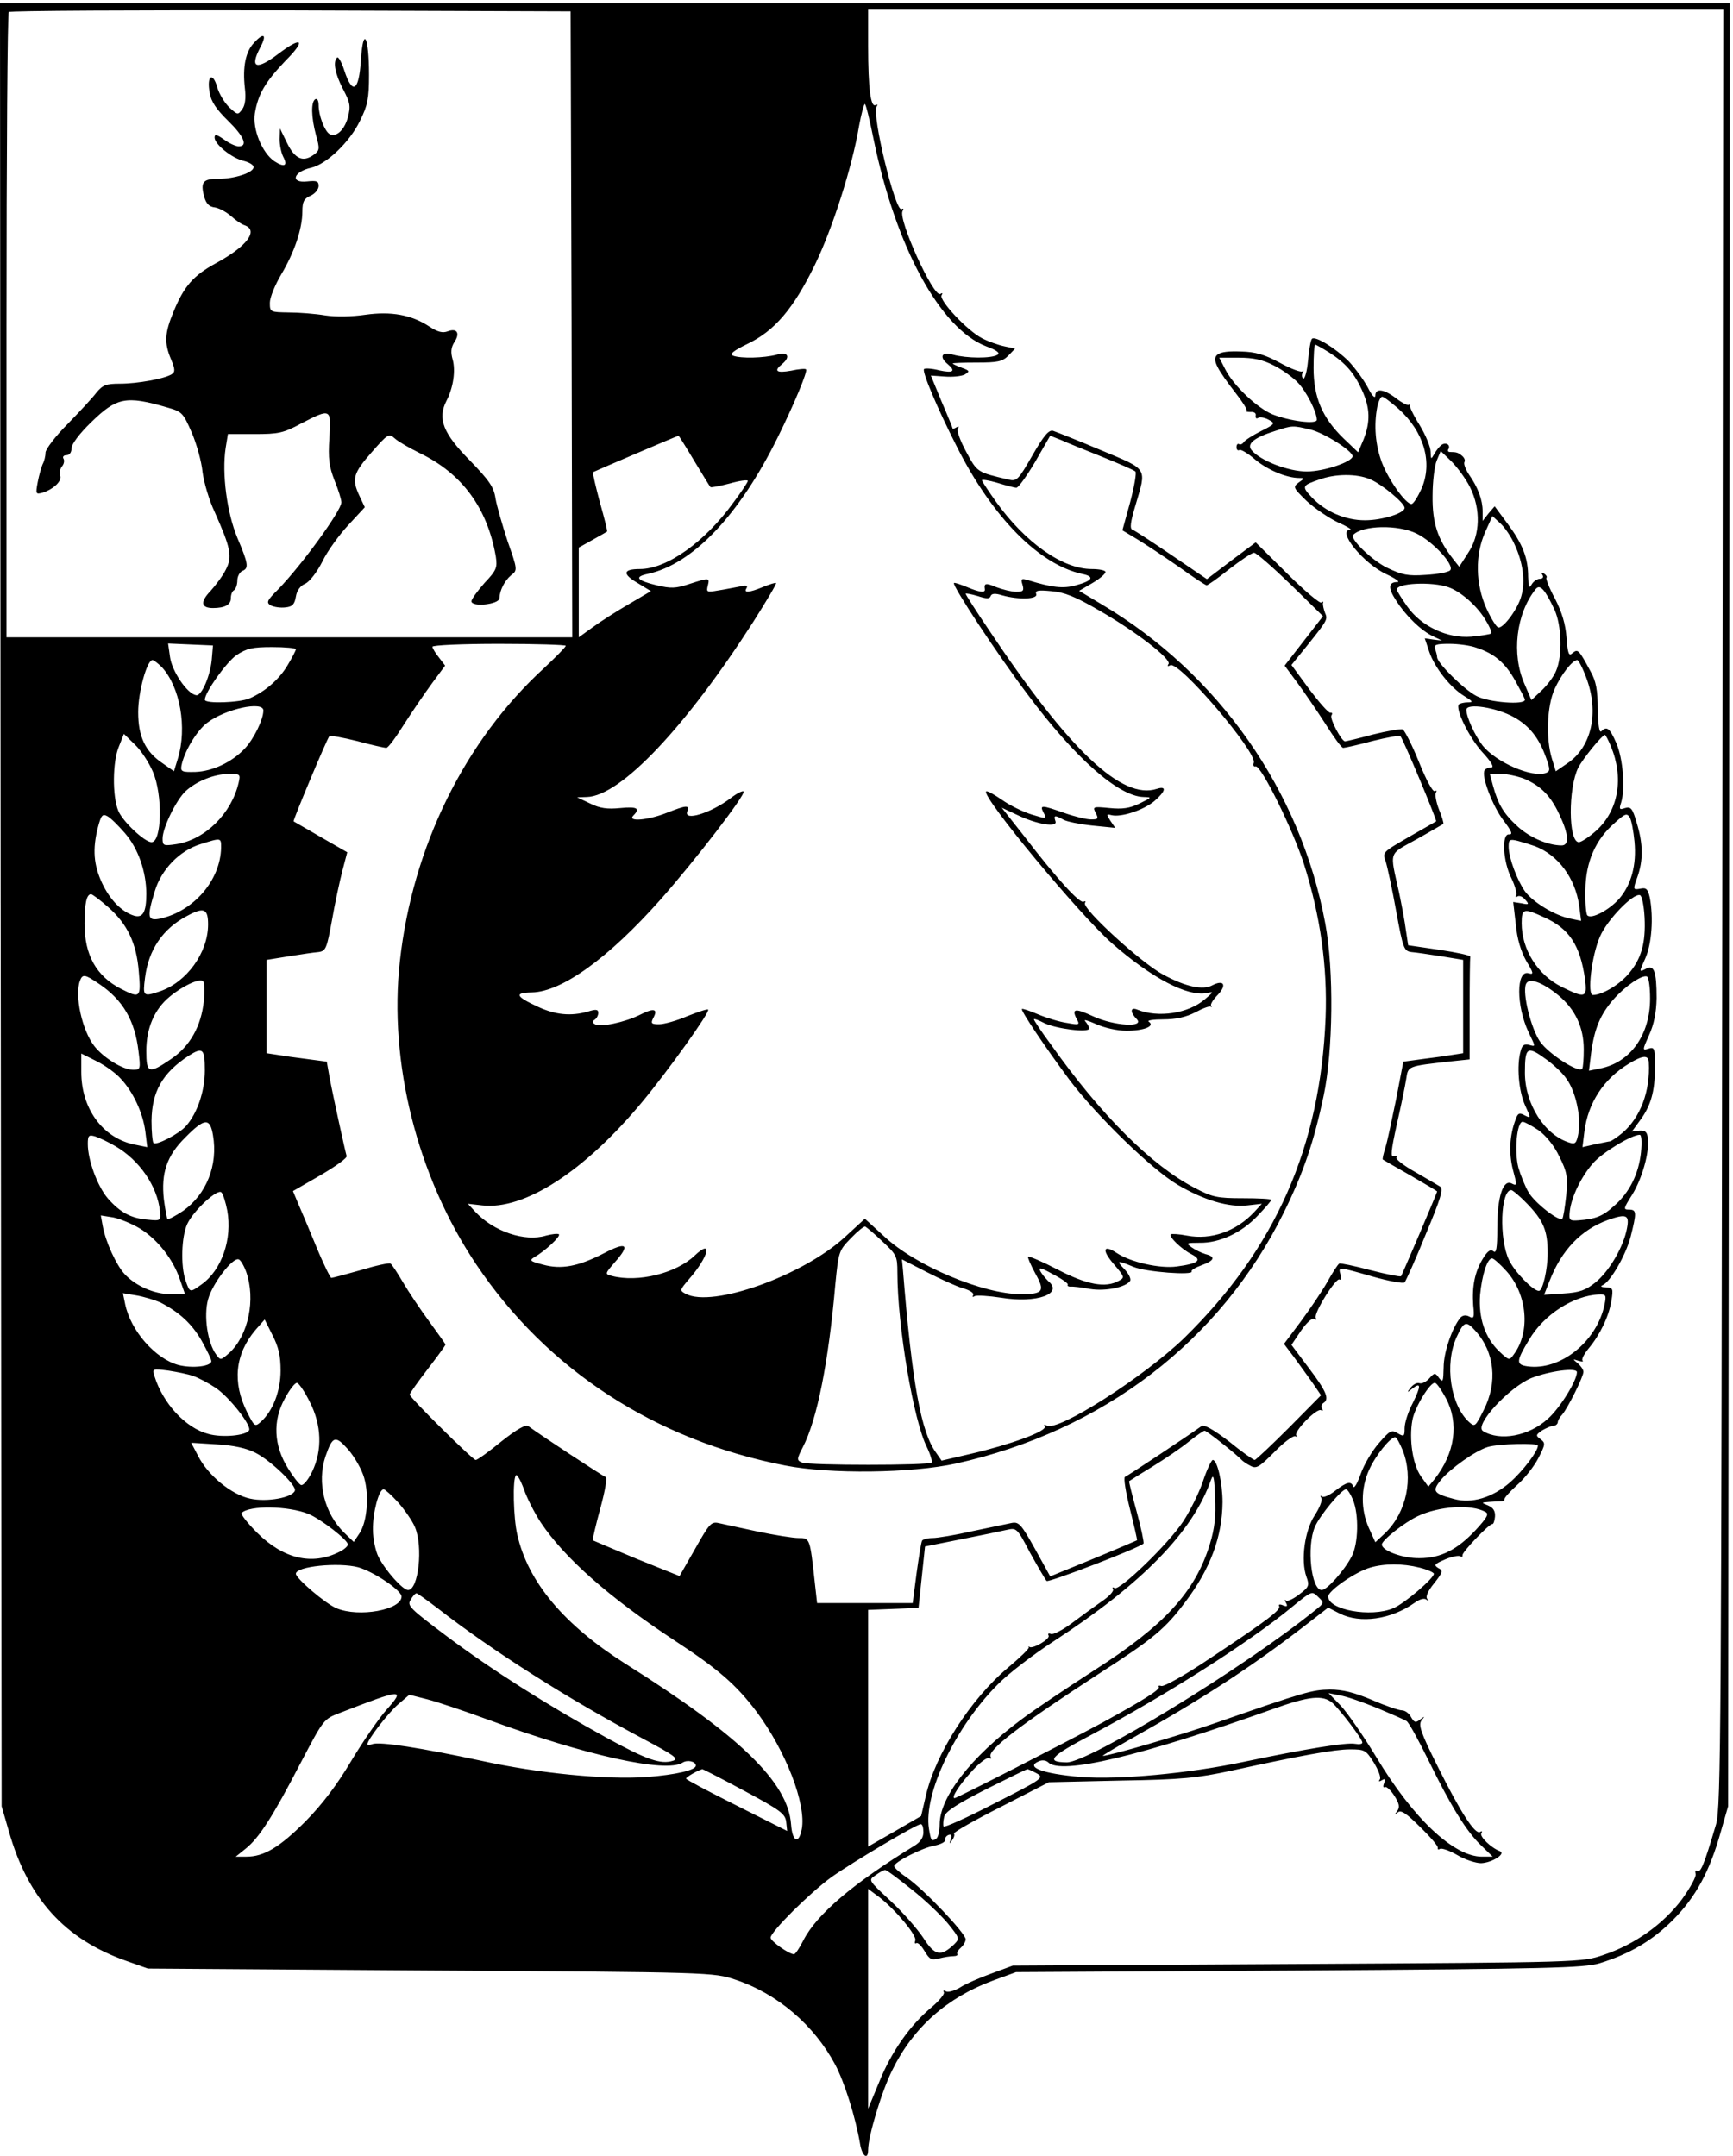 <?xml version="1.0" standalone="no"?>
<!DOCTYPE svg PUBLIC "-//W3C//DTD SVG 20010904//EN"
 "http://www.w3.org/TR/2001/REC-SVG-20010904/DTD/svg10.dtd">
<svg version="1.0" xmlns="http://www.w3.org/2000/svg"
 width="533pt" height="663pt" viewBox="0 0 533 663"
 preserveAspectRatio="xMidYMid meet">
<g transform="translate(0,663) scale(0.1,-0.1)"
fill="#000000" stroke="none">
<path d="M2 3848 l3 -2773 22 -76 c59 -208 172 -333 363 -400 l65 -23 870 -6
c864 -5 870 -6 936 -28 130 -43 243 -140 308 -262 28 -53 62 -160 76 -242 6
-39 25 -53 25 -20 0 42 42 182 75 247 64 130 168 222 309 274 l71 26 870 5
c768 5 876 8 924 22 94 29 163 70 226 133 70 70 113 149 147 270 l23 80 3
2773 2 2772 -2660 0 -2660 0 2 -2772z m1756 1785 l2 -963 -870 0 -870 0 0 958
c0 527 3 962 7 965 3 4 394 6 867 5 l861 -3 3 -962z m3539 -1795 c-3 -2518 -4
-2768 -19 -2818 -38 -129 -48 -151 -59 -144 -5 3 -6 -1 -4 -9 3 -7 -16 -42
-42 -78 -57 -76 -145 -139 -241 -171 -67 -23 -67 -23 -942 -28 l-875 -5 -65
-24 c-36 -13 -80 -32 -97 -43 -18 -11 -38 -16 -44 -12 -7 4 -9 3 -6 -3 3 -5
-14 -26 -39 -47 -66 -55 -123 -137 -160 -229 l-34 -82 0 338 0 338 35 -26 c50
-39 116 -118 110 -133 -3 -7 -1 -11 3 -8 5 3 16 -8 26 -25 15 -25 21 -28 44
-22 15 4 35 7 44 7 9 0 15 3 12 7 -2 4 3 12 11 19 8 7 15 19 15 26 0 18 -129
154 -180 189 -22 15 -40 31 -40 36 0 12 85 56 124 63 20 4 35 12 33 18 -1 6 4
13 11 15 8 3 10 -2 6 -14 -5 -14 -4 -15 4 -3 6 8 9 17 6 21 -2 4 63 41 144 82
l148 76 220 5 c189 3 236 8 339 30 215 47 319 66 367 66 45 0 49 -2 73 -40 14
-23 23 -46 19 -52 -5 -7 -3 -8 6 -3 10 6 12 4 7 -9 -4 -9 -3 -15 2 -12 5 3 18
-9 29 -26 16 -25 18 -36 9 -48 -9 -12 -8 -13 2 -4 9 9 26 -2 69 -45 31 -30 56
-59 54 -64 -1 -5 2 -6 7 -3 5 3 29 -5 53 -19 23 -14 57 -25 73 -25 33 1 78 29
58 37 -27 10 -63 45 -57 55 4 6 2 8 -4 4 -15 -9 -60 60 -131 203 -52 104 -59
126 -49 140 11 14 11 14 -4 3 -14 -11 -18 -10 -28 7 -6 12 -19 21 -28 21 -10
0 -51 14 -92 32 -55 23 -90 32 -130 32 -54 -1 -74 -6 -355 -104 -106 -37 -323
-100 -343 -100 -4 0 38 25 93 56 212 119 361 216 520 338 l80 62 35 -18 c63
-32 158 -19 231 33 17 12 30 15 37 9 9 -7 9 -7 2 2 -6 7 0 23 21 49 27 34 28
39 12 47 -14 9 -11 12 21 26 21 9 42 13 47 10 5 -3 8 -2 7 3 -2 9 83 98 92 96
3 -1 7 10 8 23 1 17 -5 27 -21 34 -22 9 -22 9 3 11 14 1 30 2 37 2 7 0 11 2
10 6 -1 4 16 23 39 44 23 20 52 57 65 82 22 43 23 47 7 59 -15 11 -15 13 5 27
12 7 28 14 34 14 7 0 13 5 14 10 0 6 6 17 14 25 17 20 65 116 65 131 0 7 -8
18 -17 26 -17 14 -17 14 2 8 11 -3 16 -3 12 1 -3 4 5 20 19 37 35 42 62 98 70
146 6 38 5 41 -17 42 -13 0 -18 3 -11 6 24 9 72 92 87 149 19 75 19 84 -5 84
-18 0 -17 3 10 46 31 50 54 133 48 174 -2 19 -8 24 -26 23 l-23 -3 24 33 c34
45 47 90 47 164 0 59 -1 64 -20 58 -19 -6 -19 -5 2 42 15 33 22 68 23 113 0
84 -8 105 -34 90 -20 -10 -20 -10 -1 32 20 44 26 126 14 188 -6 26 -11 31 -29
27 -23 -4 -23 -3 -9 36 18 51 18 101 -2 166 -13 45 -18 51 -36 46 -17 -6 -19
-4 -12 17 13 42 6 135 -15 183 -20 46 -29 53 -46 36 -6 -6 -10 18 -11 67 0 59
-5 87 -22 117 -36 67 -39 70 -55 57 -12 -11 -15 -4 -19 47 -3 41 -14 78 -35
119 -18 33 -29 62 -27 65 3 3 0 8 -7 13 -8 4 -10 3 -5 -4 4 -7 1 -12 -8 -12
-8 0 -20 -8 -25 -17 -8 -14 -10 -10 -11 23 0 58 -17 101 -63 163 l-40 54 -19
-22 -18 -23 0 30 c0 34 -14 73 -43 114 -10 16 -16 32 -13 37 3 5 0 13 -7 19
-12 10 -17 12 -38 12 -5 0 -8 4 -4 9 7 13 -8 22 -21 13 -6 -4 -16 -16 -22 -27
-11 -19 -11 -19 -12 6 0 14 -15 51 -34 82 -19 30 -32 58 -30 61 2 3 1 4 -3 1
-3 -3 -21 6 -39 20 -38 29 -64 32 -64 8 -1 -10 -11 1 -23 25 -13 24 -39 60
-59 81 -40 40 -103 79 -113 69 -4 -4 -9 -34 -12 -67 -3 -33 -10 -58 -15 -55
-4 3 -5 11 -2 17 4 7 4 9 0 5 -5 -4 -36 8 -69 26 -48 26 -76 34 -120 35 -74 3
-92 -10 -72 -48 7 -15 32 -50 54 -78 22 -28 38 -53 35 -56 -3 -3 3 -4 13 -4
10 1 17 -4 15 -11 -1 -8 2 -11 8 -7 5 3 20 1 32 -6 21 -11 20 -13 -24 -35 -26
-13 -49 -28 -53 -34 -4 -6 -10 -8 -14 -6 -4 3 -8 -1 -8 -9 0 -8 4 -12 9 -9 4
3 26 -10 48 -29 38 -32 97 -57 136 -57 17 0 17 -1 -2 -14 -18 -14 -17 -16 25
-57 25 -23 68 -52 95 -65 28 -12 45 -23 39 -23 -43 -2 40 -104 111 -137 28
-13 43 -24 34 -24 -28 0 -30 -18 -4 -57 29 -46 77 -93 114 -110 l27 -13 -26 3
-27 4 14 -42 c17 -49 65 -110 108 -136 26 -16 28 -19 10 -19 -11 0 -23 -3 -27
-6 -12 -13 30 -100 71 -146 29 -31 38 -48 29 -48 -9 0 -18 -4 -21 -9 -11 -17
25 -111 58 -154 25 -33 30 -44 17 -43 -23 2 -19 -83 8 -136 11 -23 17 -46 14
-51 -3 -6 -1 -7 4 -4 6 4 17 -1 24 -10 13 -14 11 -16 -11 -11 l-26 4 8 -69 c4
-45 16 -83 32 -112 23 -38 24 -43 7 -38 -38 10 -38 -100 0 -181 23 -48 23 -45
0 -39 -13 3 -20 -2 -24 -19 -13 -45 -6 -123 13 -166 19 -42 19 -42 -1 -32 -16
9 -21 7 -28 -14 -18 -47 -21 -102 -8 -153 13 -48 13 -51 -3 -43 -27 15 -45
-40 -45 -137 0 -62 -3 -79 -12 -71 -9 7 -18 1 -33 -24 -24 -40 -33 -83 -29
-142 4 -38 2 -43 -12 -35 -11 6 -21 4 -28 -4 -25 -31 -51 -106 -51 -152 -1
-44 -2 -48 -14 -33 -12 17 -14 17 -30 -1 -10 -11 -23 -17 -30 -15 -7 3 -19 -3
-27 -13 -13 -16 -12 -17 4 -4 28 22 28 9 2 -44 -14 -26 -25 -61 -25 -77 0 -26
-2 -27 -21 -16 -19 12 -24 9 -58 -30 -21 -24 -46 -66 -56 -95 -10 -28 -20 -46
-23 -39 -6 18 -20 15 -56 -13 -18 -14 -36 -22 -41 -17 -5 4 -5 2 -1 -5 4 -7
-6 -31 -21 -54 -30 -46 -43 -137 -25 -188 10 -27 8 -32 -23 -55 -18 -14 -36
-22 -40 -18 -5 4 -4 1 0 -7 6 -11 4 -13 -9 -8 -9 4 -15 3 -12 -2 7 -11 -33
-42 -208 -158 -77 -52 -146 -91 -154 -88 -7 2 -11 1 -8 -3 5 -8 -50 -42 -174
-110 -111 -60 -447 -232 -454 -232 -12 0 15 42 56 86 22 24 45 41 51 37 5 -3
7 -1 4 4 -12 20 93 100 338 259 163 105 199 135 261 218 77 102 113 200 114
306 0 60 -16 130 -30 130 -4 0 -18 -29 -30 -65 -12 -36 -40 -92 -61 -124 -46
-70 -196 -214 -211 -205 -6 4 -8 2 -5 -3 4 -6 -12 -23 -36 -39 -23 -16 -64
-46 -92 -67 -27 -20 -56 -35 -63 -32 -7 3 -10 1 -7 -5 6 -10 -48 -42 -59 -35
-3 3 -4 2 -2 -1 3 -3 -26 -31 -63 -62 -116 -97 -225 -267 -254 -397 l-14 -60
-81 -47 -82 -47 0 364 0 364 78 3 77 3 10 95 10 94 110 22 c61 12 124 25 141
29 31 7 32 6 73 -72 24 -43 46 -81 50 -85 5 -6 284 101 298 115 2 3 -7 47 -21
98 -14 51 -25 94 -23 94 1 1 34 22 72 45 39 24 89 58 112 77 23 18 44 33 48
33 7 0 103 -77 115 -91 3 -3 14 -11 26 -17 18 -10 27 -4 74 43 29 30 58 51 64
48 6 -3 8 -2 3 2 -10 11 63 86 76 78 6 -3 7 -1 3 5 -3 6 -2 13 4 17 20 12 9
37 -44 107 l-54 72 29 43 c17 25 35 41 41 37 6 -4 8 -3 5 3 -8 13 62 125 73
118 5 -3 6 4 3 15 -7 25 -10 25 99 -6 49 -14 94 -22 98 -18 4 5 34 71 65 148
47 112 55 140 44 147 -8 5 -42 25 -77 45 -34 19 -60 39 -57 44 3 6 0 7 -8 4
-11 -4 -9 16 9 98 13 57 26 120 29 140 6 40 3 39 138 54 l57 6 0 154 c0 85 1
157 2 162 0 4 -42 13 -95 21 l-96 14 -7 46 c-3 25 -13 78 -21 116 -29 131 -34
115 54 164 43 24 80 46 82 47 2 2 -4 22 -13 44 -9 23 -13 46 -10 52 4 6 3 8
-3 5 -6 -4 -27 35 -49 90 -21 52 -44 97 -50 100 -6 2 -48 -5 -92 -16 -44 -12
-83 -21 -85 -21 -11 0 -48 70 -42 80 4 6 2 9 -3 8 -5 -2 -34 31 -65 72 l-55
75 47 58 c65 81 65 82 56 103 -4 11 -7 24 -6 29 2 6 -1 6 -5 2 -4 -4 -52 36
-105 89 l-97 96 -75 -56 -75 -57 -109 74 c-60 41 -114 76 -120 78 -9 3 -6 24
9 74 35 119 41 109 -107 171 -71 30 -137 56 -146 59 -13 4 -29 -15 -64 -76
-43 -75 -48 -80 -73 -74 -97 23 -96 22 -130 85 -18 33 -30 65 -26 71 4 8 3 9
-4 5 -7 -4 -12 -6 -12 -4 0 2 -15 39 -34 83 l-33 80 43 -3 c23 -2 51 1 61 6
16 10 16 12 -9 21 -16 6 -28 12 -28 13 0 2 34 3 75 3 63 0 78 3 96 21 l21 22
-33 7 c-19 4 -50 15 -69 25 -45 23 -133 117 -124 132 4 7 3 8 -4 4 -21 -12
-131 231 -116 255 4 7 3 9 -3 6 -19 -12 -92 290 -77 315 4 6 3 8 -3 5 -15 -9
-23 51 -23 181 l0 112 1315 0 1315 0 -3 -2762z m-2610 2363 c68 -331 205 -582
346 -636 33 -12 44 -21 35 -26 -18 -12 -96 -11 -136 0 -35 11 -45 -6 -17 -29
26 -22 16 -28 -26 -19 -23 6 -44 7 -47 4 -7 -7 40 -119 101 -239 110 -218 253
-362 385 -391 40 -8 33 -21 -19 -35 -39 -11 -73 -7 -148 16 -20 6 -22 4 -16
-15 5 -18 2 -21 -20 -21 -14 0 -41 7 -60 14 -33 14 -39 13 -36 -6 2 -12 -16
-10 -56 7 -20 8 -37 14 -39 12 -7 -6 134 -220 226 -342 147 -197 280 -314 357
-316 27 -1 26 -1 -12 -20 -31 -15 -53 -18 -93 -14 -51 5 -52 4 -42 -15 9 -18
8 -20 -15 -20 -14 0 -51 9 -82 20 -71 25 -76 25 -63 0 10 -19 9 -19 -37 -5
-26 8 -67 28 -91 45 -25 17 -46 29 -49 26 -15 -15 287 -379 387 -467 122 -107
233 -165 292 -153 22 5 21 4 -6 -19 -51 -44 -144 -58 -208 -32 -22 9 -23 -8
-2 -29 26 -27 -70 -21 -133 8 -56 26 -68 25 -52 -7 11 -19 9 -20 -29 -13 -22
3 -62 15 -88 26 -26 11 -49 19 -51 17 -4 -5 69 -114 147 -219 85 -112 252
-274 331 -321 81 -48 159 -71 216 -64 l44 5 -23 -25 c-56 -60 -133 -87 -207
-73 -25 5 -48 6 -50 4 -7 -7 32 -45 63 -61 35 -18 23 -29 -45 -38 -51 -7 -142
13 -185 42 -41 27 -46 9 -9 -34 34 -40 35 -42 16 -52 -41 -23 -98 -12 -187 34
-48 25 -90 43 -92 40 -2 -2 8 -25 22 -51 31 -55 25 -64 -44 -64 -116 0 -324
87 -421 178 l-59 54 -61 -56 c-129 -119 -408 -219 -490 -175 -19 10 -19 11 10
45 60 68 75 127 18 73 -57 -55 -175 -84 -255 -63 -22 6 -22 6 8 41 50 56 38
66 -34 28 -78 -40 -130 -50 -187 -34 -39 10 -42 13 -25 23 33 19 81 64 75 70
-3 3 -21 1 -40 -4 -65 -20 -161 13 -217 73 l-23 25 44 -5 c130 -15 315 105
492 318 79 95 210 278 203 284 -2 3 -31 -7 -64 -20 -32 -14 -72 -25 -87 -25
-24 0 -26 3 -18 19 16 29 2 32 -41 10 -46 -23 -122 -39 -138 -29 -9 5 -9 9 -1
14 6 4 11 13 11 21 0 11 -7 12 -32 4 -53 -15 -100 -10 -154 15 -69 32 -73 43
-18 44 92 2 235 105 395 285 108 122 264 325 256 333 -3 3 -21 -6 -39 -20 -62
-47 -147 -73 -134 -41 7 20 -3 19 -64 -5 -58 -23 -122 -28 -102 -8 22 22 12
28 -40 23 -40 -4 -63 -1 -93 14 l-40 19 30 1 c104 3 304 215 512 539 40 63 72
117 70 119 -2 2 -20 -4 -40 -12 -43 -18 -61 -19 -51 -4 5 9 -1 10 -22 5 -16
-3 -46 -9 -66 -12 -34 -6 -36 -5 -31 15 6 25 5 25 -57 5 -42 -14 -57 -14 -100
-4 -62 15 -70 26 -28 35 139 30 282 181 400 420 50 101 93 204 87 209 -2 3
-23 1 -46 -4 -45 -8 -54 -1 -28 20 28 23 18 40 -17 29 -38 -10 -109 -12 -133
-3 -12 5 0 15 43 36 84 40 142 108 208 243 54 111 115 301 136 427 7 38 15 68
18 68 3 0 15 -49 27 -109z m1401 -655 c50 -32 77 -63 101 -116 25 -55 26 -97
5 -151 l-17 -40 -45 43 c-65 63 -92 126 -92 216 0 39 2 72 5 72 3 0 22 -11 43
-24z m-170 -40 c26 -13 59 -37 74 -53 26 -27 58 -90 58 -114 0 -15 -84 -4
-137 17 -47 20 -118 87 -144 137 l-19 37 60 0 c44 0 73 -6 108 -24z m383 -133
c79 -71 106 -166 71 -246 -12 -26 -25 -47 -31 -47 -18 0 -71 75 -91 128 -20
54 -25 114 -14 171 4 17 10 31 15 31 5 0 27 -17 50 -37z m-271 -64 c42 -10
129 -65 130 -82 0 -17 -87 -47 -141 -47 -56 0 -143 33 -170 66 -15 19 8 38 71
58 55 18 55 18 110 5z m-1895 -96 c26 -43 48 -79 50 -81 2 -2 28 3 59 11 31 9
56 12 56 8 0 -4 -20 -34 -44 -66 -88 -122 -205 -205 -288 -205 -52 0 -55 -15
-7 -43 l41 -25 -68 -40 c-38 -22 -88 -54 -111 -71 l-43 -31 0 138 0 138 43 24
c23 13 43 24 44 25 2 1 -8 41 -22 90 -13 49 -23 91 -21 93 3 2 253 109 263
112 1 0 23 -35 48 -77z m1255 12 c52 -21 98 -41 102 -45 4 -3 -3 -45 -16 -94
l-24 -87 45 -27 c25 -15 82 -53 127 -84 44 -32 84 -58 87 -58 4 0 35 22 70 50
35 27 69 50 76 50 7 0 57 -44 112 -97 l100 -98 -59 -76 -59 -76 40 -54 c22
-30 61 -87 86 -126 25 -40 49 -73 54 -73 5 0 46 9 90 21 44 11 83 18 86 15 8
-7 113 -259 110 -262 -1 -1 -39 -22 -84 -48 -81 -47 -82 -47 -71 -76 5 -16 20
-85 32 -152 21 -115 24 -123 47 -126 13 -1 54 -7 92 -13 l67 -11 0 -143 0
-144 -32 -5 c-18 -3 -60 -9 -93 -13 l-59 -8 -22 -115 c-13 -63 -27 -130 -33
-149 -6 -19 -10 -36 -8 -37 1 -1 39 -23 85 -49 45 -26 82 -48 82 -49 0 -5
-108 -257 -111 -261 -3 -2 -45 6 -95 19 -49 13 -92 22 -95 20 -4 -2 -21 -28
-37 -57 -17 -30 -54 -84 -82 -122 l-51 -68 31 -41 c17 -23 42 -58 57 -79 l26
-38 -99 -100 c-54 -54 -102 -99 -105 -99 -4 0 -40 25 -79 57 -50 38 -77 53
-85 47 -34 -25 -227 -153 -235 -156 -5 -2 2 -46 15 -98 13 -52 23 -95 22 -97
-2 -1 -62 -27 -135 -57 l-132 -54 -47 85 c-43 77 -50 84 -73 79 -14 -3 -68
-14 -120 -25 -52 -12 -107 -21 -122 -21 -15 0 -29 -4 -32 -8 -3 -5 -10 -50
-17 -100 l-12 -92 -147 0 -147 0 -7 63 c-15 137 -15 137 -50 137 -17 0 -74 9
-126 20 -52 11 -106 23 -120 26 -23 5 -29 -3 -72 -79 l-48 -84 -132 53 c-72
30 -133 56 -135 57 -1 2 9 46 23 97 16 59 22 96 16 98 -9 3 -199 128 -237 156
-8 6 -35 -9 -83 -47 -39 -32 -74 -57 -79 -57 -9 0 -203 192 -203 201 0 4 25
39 55 78 30 39 55 73 55 76 0 2 -23 34 -50 71 -28 38 -64 92 -81 121 -17 29
-34 55 -38 57 -4 3 -45 -6 -91 -20 -46 -13 -87 -24 -91 -24 -3 0 -25 44 -47
98 -22 53 -47 113 -56 133 l-15 36 85 49 c46 27 83 53 80 59 -4 13 -42 185
-53 245 l-8 45 -60 8 c-33 4 -75 10 -92 13 l-33 5 0 144 0 143 68 11 c37 6 78
12 91 13 23 3 26 10 42 98 9 52 24 121 32 152 l15 57 -82 47 c-44 26 -82 47
-83 48 -3 2 103 255 110 262 2 3 41 -4 85 -15 44 -12 85 -21 90 -21 6 0 30 33
55 73 25 39 64 96 86 126 l40 54 -19 25 c-11 13 -20 29 -20 33 0 5 92 9 205 9
113 0 205 -3 205 -6 0 -4 -30 -34 -66 -68 -244 -223 -405 -549 -444 -901 -35
-312 53 -663 235 -934 217 -323 549 -540 950 -618 138 -27 388 -24 525 6 453
101 813 376 1009 773 60 122 92 216 122 358 29 137 32 387 5 530 -75 407 -328
768 -687 981 l-70 42 41 24 c22 13 40 28 40 34 0 5 -19 9 -42 9 -90 0 -204 81
-294 206 -24 34 -44 64 -44 67 0 3 21 0 48 -8 26 -8 52 -15 58 -15 6 0 32 36
58 80 l46 80 33 -13 c17 -8 75 -31 127 -52z m1131 -93 c34 -68 32 -147 -6
-203 l-27 -42 -19 24 c-48 61 -64 112 -63 194 0 44 6 93 13 109 l12 29 33 -32
c18 -18 44 -53 57 -79z m-307 24 c36 -15 106 -73 106 -88 0 -16 -68 -38 -122
-38 -60 0 -121 26 -163 70 -32 34 -31 37 22 55 49 18 115 19 157 1z m444 -200
c26 -55 34 -114 21 -159 -10 -38 -53 -97 -70 -97 -6 0 -22 26 -37 58 -34 75
-36 165 -4 236 l22 49 25 -23 c13 -12 33 -41 43 -64z m-301 33 c51 -25 118
-98 103 -113 -6 -6 -39 -12 -75 -14 -55 -4 -73 0 -119 22 -47 23 -116 90 -104
101 29 30 138 32 195 4z m98 -165 c37 -13 85 -55 111 -96 14 -22 23 -42 20
-46 -3 -3 -31 -7 -61 -10 -74 -6 -154 32 -197 93 -17 24 -31 47 -32 51 -3 21
109 26 159 8z m326 -69 c22 -48 25 -142 5 -188 -7 -18 -28 -45 -45 -61 l-31
-29 -21 49 c-41 92 -26 217 34 292 13 17 29 -1 58 -63z m-1401 -2 c115 -66
223 -150 214 -165 -5 -7 -2 -8 5 -4 26 16 269 -269 257 -300 -3 -8 0 -13 6
-11 17 3 114 -193 149 -302 50 -158 72 -314 66 -471 -16 -397 -154 -710 -435
-985 -123 -119 -390 -290 -423 -269 -7 4 -9 3 -6 -3 9 -14 -106 -56 -227 -84
l-90 -21 -16 23 c-47 62 -75 215 -103 565 l-3 31 76 -39 c41 -21 91 -44 112
-50 21 -6 35 -15 31 -21 -3 -6 -1 -7 5 -3 6 3 42 1 81 -5 109 -18 193 12 145
51 -8 8 -19 21 -24 30 -7 14 1 12 39 -9 27 -14 48 -29 45 -32 -2 -4 2 -6 9 -6
6 1 33 -2 59 -7 47 -8 111 5 124 25 3 6 -4 21 -17 35 -27 28 -24 29 27 8 37
-16 187 -27 179 -14 -2 4 12 12 31 19 39 14 44 26 12 34 -13 4 -32 13 -43 21
-18 13 -17 14 25 14 60 -1 128 30 178 83 23 24 42 46 42 49 0 3 -39 5 -87 5
-79 0 -94 3 -149 32 -133 69 -288 224 -442 441 -29 39 -52 74 -52 77 0 3 14
-2 31 -11 36 -18 139 -31 139 -17 0 5 -6 15 -12 22 -7 7 7 3 32 -8 26 -12 66
-21 95 -21 53 0 89 14 68 28 -6 4 14 7 45 7 39 0 70 7 99 22 22 12 44 20 47
17 3 -2 4 -1 1 3 -3 4 6 19 21 34 28 30 18 47 -17 29 -29 -16 -82 -5 -152 33
-66 35 -250 203 -240 220 3 5 1 7 -4 4 -12 -7 -82 70 -185 204 l-67 85 47 -22
c62 -30 127 -40 118 -19 -6 18 -2 19 25 4 11 -6 51 -14 89 -18 l70 -7 -15 22
c-13 20 -12 21 4 17 29 -7 97 15 131 43 36 31 39 48 8 38 -107 -35 -269 118
-516 488 -40 59 -72 109 -72 112 0 2 17 -1 37 -7 27 -9 37 -9 40 0 3 8 14 9
36 2 50 -14 110 -12 104 4 -4 11 6 13 46 9 40 -3 75 -17 147 -59z m-2728 -143
c-3 -55 -32 -122 -49 -118 -28 5 -74 74 -80 117 l-6 42 69 -3 69 -3 -3 -35z
m3889 28 c55 -18 88 -46 119 -101 16 -29 30 -55 30 -59 0 -17 -111 -8 -148 11
-38 19 -122 102 -122 120 0 5 -3 16 -6 25 -5 13 2 16 43 16 28 0 65 -5 84 -12z
m-3631 -5 c0 -3 -11 -25 -25 -48 -25 -43 -69 -82 -118 -103 -30 -13 -137 -17
-137 -4 0 23 66 115 97 137 32 21 49 25 110 25 40 0 73 -3 73 -7z m-412 -55
c56 -61 78 -186 49 -281 l-12 -39 -34 24 c-54 36 -76 82 -76 158 0 62 27 160
44 160 4 0 17 -10 29 -22z m4381 -33 c40 -107 16 -213 -59 -263 l-35 -24 -12
39 c-19 62 -15 162 8 213 20 45 55 90 70 90 4 0 17 -25 28 -55z m-4069 -100
c0 -28 -30 -89 -58 -118 -39 -41 -98 -69 -151 -71 -41 -1 -46 1 -43 19 8 42
46 107 79 132 56 43 173 68 173 38z m3847 -21 c48 -27 77 -65 98 -124 13 -36
13 -42 0 -47 -43 -16 -154 33 -195 84 -24 31 -50 88 -50 110 0 22 94 7 147
-23z m-4187 -167 c31 -71 28 -217 -4 -217 -21 0 -88 63 -102 96 -19 45 -18
153 2 199 l15 38 34 -33 c19 -18 43 -55 55 -83z m4484 79 c41 -98 24 -198 -44
-260 -22 -20 -47 -36 -54 -36 -33 0 -33 167 -2 229 15 29 74 101 82 101 2 0
10 -15 18 -34z m-4220 -113 c-22 -95 -103 -175 -191 -189 -40 -6 -43 -5 -43
17 0 33 42 119 71 146 34 31 87 52 132 53 36 0 37 -1 31 -27z m3954 12 c51
-22 81 -52 108 -110 29 -61 31 -95 7 -95 -42 0 -97 24 -134 57 -44 40 -61 68
-77 126 l-10 37 34 0 c19 0 51 -7 72 -15z m-4304 -167 c41 -47 66 -119 66
-187 0 -57 -11 -75 -38 -67 -38 12 -74 49 -98 100 -26 56 -30 104 -13 171 10
38 14 43 29 35 10 -5 34 -29 54 -52z m4643 -26 c7 -72 -10 -133 -47 -176 -31
-35 -86 -64 -98 -51 -4 4 -7 39 -6 78 1 86 31 155 90 206 33 30 38 31 47 16 5
-9 11 -42 14 -73z m-4347 -19 c-2 -100 -84 -195 -187 -218 -39 -8 -42 3 -17
84 20 67 76 125 141 145 64 20 63 20 63 -11z m4040 5 c72 -27 125 -98 137
-184 l6 -46 -34 7 c-48 10 -114 50 -139 84 -25 36 -50 104 -50 137 0 22 3 24
28 18 15 -4 38 -11 52 -16z m-4387 -188 c59 -52 87 -111 94 -199 7 -80 4 -82
-55 -52 -76 39 -112 104 -112 200 0 61 6 91 20 91 4 0 28 -18 53 -40z m4725
-31 c4 -80 -10 -129 -51 -176 -29 -33 -80 -63 -108 -63 -18 0 -4 121 22 180
22 51 102 134 123 127 6 -2 12 -32 14 -68z m-4418 -22 c0 -87 -66 -178 -149
-206 -51 -17 -52 -15 -45 42 11 87 55 151 129 190 52 28 65 23 65 -26z m4109
22 c78 -35 111 -86 126 -191 7 -57 1 -59 -72 -23 -74 37 -123 115 -123 196 0
45 6 47 69 18z m-4444 -205 c73 -49 110 -113 121 -207 7 -55 6 -57 -17 -57
-31 0 -91 37 -119 73 -38 49 -61 156 -44 201 8 21 15 20 59 -10z m4770 -45 c0
-112 -61 -197 -154 -215 l-34 -7 7 57 c10 73 28 116 68 162 36 41 87 76 103
71 6 -2 10 -33 10 -68z m-4448 -7 c-8 -78 -43 -140 -101 -179 -69 -47 -76 -44
-76 25 0 70 25 128 71 166 39 33 90 57 103 49 5 -3 6 -31 3 -61z m4166 17 c52
-43 78 -99 78 -166 0 -30 -2 -57 -5 -60 -12 -13 -103 46 -129 83 -28 40 -55
148 -44 177 8 22 50 7 100 -34z m-4163 -231 c0 -65 -24 -133 -58 -171 -21 -24
-92 -61 -100 -52 -3 3 -6 33 -6 68 1 89 33 147 114 200 44 28 50 22 50 -45z
m4127 33 c22 -16 50 -42 61 -59 28 -38 45 -116 37 -165 -6 -33 -10 -37 -28
-31 -76 23 -137 118 -137 215 0 80 7 84 67 40z m-4386 -58 c39 -41 69 -107 76
-163 l6 -48 -44 9 c-95 22 -159 111 -159 222 l0 57 48 -24 c26 -13 59 -37 73
-53z m4700 50 c5 -89 -26 -170 -81 -217 -17 -14 -35 -26 -38 -26 -4 0 -24 -5
-46 -9 l-39 -9 6 48 c11 88 59 162 137 209 43 26 60 27 61 4z m-4416 -224 c16
-92 -20 -182 -92 -233 -24 -16 -45 -27 -48 -25 -2 3 -7 30 -11 60 -9 81 9 135
66 191 59 60 76 61 85 7z m4077 15 c23 -17 48 -47 64 -81 24 -48 26 -62 21
-120 -4 -36 -9 -68 -12 -71 -9 -10 -83 47 -103 80 -11 18 -25 53 -32 77 -13
49 -5 141 13 141 6 0 28 -12 49 -26z m-4377 -49 c74 -43 129 -123 137 -200 3
-29 2 -30 -37 -26 -52 4 -85 22 -123 65 -32 37 -62 118 -62 168 0 26 3 29 23
23 12 -4 40 -17 62 -30z m4692 -19 c-7 -66 -35 -123 -82 -164 -36 -33 -58 -41
-110 -45 -28 -2 -30 0 -27 28 5 44 35 106 71 147 28 33 119 88 144 88 6 0 7
-23 4 -54z m-4348 -179 c16 -87 -17 -183 -79 -227 -36 -26 -36 -26 -49 11 -16
46 -13 136 5 175 20 42 93 109 105 97 5 -5 13 -30 18 -56z m3998 21 c50 -52
63 -82 63 -152 0 -49 -15 -116 -27 -116 -18 0 -75 59 -92 95 -31 65 -26 215 7
215 4 0 27 -19 49 -42z m-4267 -76 c54 -33 102 -94 123 -156 l16 -46 -45 0
c-49 0 -107 25 -141 62 -25 27 -58 98 -67 147 l-6 33 38 -6 c20 -4 57 -19 82
-34z m4574 1 c-10 -56 -54 -132 -97 -167 -30 -24 -49 -31 -98 -34 l-60 -4 17
43 c37 95 97 157 179 187 57 20 67 16 59 -25z m-2290 -41 c43 -40 46 -45 46
-95 0 -165 50 -458 91 -538 11 -23 17 -44 14 -47 -9 -9 -376 -9 -398 0 -17 7
-17 10 2 47 44 85 79 260 100 500 10 102 11 105 48 143 20 21 40 37 44 36 4
-2 28 -22 53 -46z m-1957 -93 c30 -85 7 -195 -51 -249 -27 -24 -28 -24 -41 -6
-27 36 -39 120 -25 170 13 48 75 129 94 123 6 -2 16 -19 23 -38z m3876 2 c64
-71 75 -186 23 -256 -14 -20 -15 -19 -45 9 -44 42 -64 103 -59 173 6 62 22
113 37 113 5 0 25 -18 44 -39z m-4139 -97 c58 -30 96 -65 126 -117 16 -29 30
-57 30 -63 0 -16 -57 -23 -101 -12 -71 19 -147 105 -164 187 l-7 34 42 -7 c23
-4 56 -14 74 -22z m4441 -6 c-24 -115 -137 -204 -237 -190 -36 5 -35 16 5 82
45 77 137 136 215 139 21 1 23 -2 17 -31z m-4072 -203 c0 -64 -24 -124 -60
-157 -19 -17 -20 -16 -43 29 -46 92 -37 178 25 252 l29 33 24 -48 c19 -37 25
-64 25 -109z m3674 123 c60 -66 70 -159 26 -245 -25 -50 -27 -52 -44 -37 -58
52 -77 179 -39 262 22 48 29 51 57 20z m-3942 -140 c17 -6 47 -22 68 -36 42
-28 112 -117 103 -131 -10 -16 -82 -23 -125 -11 -70 18 -140 94 -166 178 -7
23 -6 23 42 17 26 -4 62 -11 78 -17z m4255 12 c0 -26 -52 -110 -89 -143 -59
-54 -148 -70 -200 -38 -28 18 81 135 149 163 57 22 140 33 140 18z m-3897 -92
c36 -70 39 -148 7 -214 -12 -25 -27 -43 -34 -41 -6 2 -24 25 -40 51 -44 70
-48 147 -10 215 15 28 32 50 38 48 6 -2 24 -28 39 -59z m3494 12 c41 -77 28
-169 -35 -249 l-19 -23 -23 32 c-25 36 -37 114 -26 173 7 39 56 119 70 114 6
-2 20 -23 33 -47z m-3327 -245 c16 -55 9 -135 -14 -170 l-18 -27 -29 28 c-61
59 -85 154 -58 235 22 63 30 66 70 21 20 -23 42 -62 49 -87z m3194 85 c34 -86
12 -191 -54 -255 l-30 -28 -20 44 c-25 56 -25 122 1 179 19 43 65 100 80 100
4 0 14 -18 23 -40z m-3528 -8 c47 -24 126 -100 121 -116 -7 -22 -86 -36 -137
-25 -58 12 -131 72 -161 132 l-21 40 79 -5 c52 -3 92 -12 119 -26z m3944 22
c0 -17 -46 -78 -86 -113 -54 -47 -118 -66 -172 -51 -64 17 -68 24 -41 58 30
36 106 90 145 102 34 10 154 13 154 4z m-3067 -236 c73 -109 208 -229 410
-362 136 -89 191 -137 253 -219 91 -122 154 -285 140 -362 -9 -48 -29 -40 -33
14 -9 129 -156 272 -509 494 -188 119 -300 251 -333 397 -12 50 -15 173 -4
183 3 4 14 -15 24 -42 9 -27 33 -74 52 -103z m2058 -67 c-45 -147 -140 -250
-356 -388 -82 -53 -184 -121 -225 -152 -155 -116 -250 -238 -250 -322 0 -21
-5 -41 -11 -44 -14 -9 -16 -6 -22 31 -17 108 82 314 212 444 31 32 108 91 171
132 272 177 429 337 485 498 7 19 10 6 12 -54 3 -59 -1 -96 -16 -145z m-2496
128 c20 -23 43 -56 51 -75 26 -61 11 -194 -21 -194 -16 0 -69 59 -91 102 -9
18 -17 55 -17 83 -1 52 18 125 33 125 4 0 24 -18 45 -41z m2936 9 c19 -46 17
-136 -4 -175 -23 -44 -76 -103 -92 -103 -32 0 -47 133 -21 194 14 34 82 116
96 116 4 0 14 -15 21 -32z m-3212 -44 c38 -16 121 -80 121 -94 0 -5 -12 -16
-27 -23 -84 -42 -171 -21 -252 59 -30 30 -51 57 -48 61 24 24 144 22 206 -3z
m3620 6 c11 -6 4 -18 -30 -55 -56 -60 -107 -87 -173 -87 -51 -1 -116 23 -116
42 0 13 68 67 110 87 65 31 165 38 209 13z m-3467 -170 c48 -14 133 -71 133
-90 0 -41 -131 -65 -200 -36 -34 14 -125 92 -125 106 0 23 131 36 192 20z
m3264 -1 c24 -6 44 -15 44 -19 0 -14 -91 -92 -125 -106 -69 -29 -200 -5 -200
36 0 18 84 76 129 89 44 13 100 13 152 0z m-321 -131 c-219 -177 -696 -468
-764 -468 -67 1 -51 18 76 85 228 121 488 286 618 394 59 48 60 49 79 30 19
-18 19 -19 -9 -41z m-2699 6 c167 -130 401 -279 633 -402 94 -50 110 -61 91
-67 -38 -12 -81 3 -205 71 -180 99 -352 208 -491 312 -113 85 -123 94 -111
112 6 11 14 20 18 20 3 0 32 -21 65 -46z m-158 -313 c-23 -26 -72 -97 -108
-157 -44 -74 -89 -133 -140 -185 -80 -80 -128 -109 -182 -109 l-33 0 31 25
c40 32 82 96 169 264 70 133 70 134 120 153 193 75 203 76 143 9z m314 -30
c300 -110 545 -164 597 -132 15 10 41 4 41 -9 0 -14 -61 -28 -150 -35 -125 -9
-333 11 -510 50 -182 39 -314 60 -335 51 -8 -3 -15 -3 -15 0 0 13 62 94 94
122 l35 30 55 -14 c31 -8 115 -36 188 -63z m2734 36 c43 -18 84 -36 90 -40 7
-4 37 -59 69 -124 68 -139 116 -217 162 -260 l34 -33 -33 0 c-87 0 -212 118
-325 306 -40 66 -89 137 -110 159 l-37 38 35 -7 c20 -3 71 -21 115 -39z m-138
16 c24 -22 92 -111 92 -122 0 -5 -10 -6 -22 -4 -27 5 -150 -15 -346 -56 -165
-35 -382 -55 -497 -46 -119 10 -175 31 -128 49 9 4 21 2 27 -4 39 -39 284 19
691 164 112 40 153 44 183 19z m-1808 -271 c110 -59 125 -70 128 -95 l3 -28
-155 78 c-86 43 -156 80 -156 83 0 5 37 26 50 29 3 0 61 -30 130 -67z m899 54
c23 -13 18 -17 -130 -92 -85 -44 -156 -76 -157 -71 -2 4 -1 18 2 30 4 16 38
38 128 84 68 34 125 62 128 62 3 0 16 -6 29 -13z m-349 -181 c0 -16 -9 -30
-27 -41 -189 -116 -301 -211 -342 -291 -12 -24 -25 -43 -29 -43 -15 0 -72 40
-72 51 0 18 121 138 187 186 65 46 262 163 275 163 5 0 8 -11 8 -25z m-37
-175 c41 -32 91 -80 112 -105 37 -46 37 -47 19 -65 -40 -38 -59 -35 -94 20
-18 27 -63 79 -101 114 -69 64 -69 64 -46 79 12 9 25 16 29 16 4 1 40 -26 81
-59z"/>
<path d="M781 6498 c-26 -27 -35 -75 -28 -138 4 -32 1 -54 -8 -66 -13 -18 -14
-18 -39 5 -15 14 -32 42 -38 63 -14 49 -33 35 -23 -18 4 -26 21 -51 56 -85 49
-48 63 -79 33 -79 -9 0 -29 9 -45 21 -23 16 -29 17 -29 6 0 -21 54 -64 90 -72
16 -4 30 -12 30 -19 0 -17 -58 -36 -109 -36 -47 0 -55 -10 -43 -55 6 -21 15
-31 33 -33 13 -2 35 -14 49 -26 14 -13 33 -26 43 -29 43 -16 6 -65 -88 -116
-70 -38 -99 -71 -131 -149 -28 -67 -29 -97 -8 -147 13 -31 13 -39 2 -46 -22
-14 -106 -29 -159 -29 -42 0 -53 -4 -72 -27 -12 -16 -52 -59 -89 -97 -38 -38
-68 -78 -68 -88 0 -11 -4 -27 -9 -36 -4 -9 -11 -34 -15 -55 -7 -37 -6 -38 16
-32 33 11 60 36 53 53 -3 8 0 21 6 28 6 7 8 18 4 24 -3 5 1 10 9 10 10 0 16 9
16 21 0 13 24 45 60 80 79 77 107 83 234 46 46 -13 49 -16 76 -78 15 -35 30
-89 33 -121 4 -31 20 -86 37 -122 50 -112 55 -138 35 -177 -9 -19 -31 -48 -47
-66 -33 -34 -30 -53 7 -53 36 0 55 10 55 30 0 11 4 22 10 25 5 3 10 17 10 30
0 12 7 25 15 29 21 8 19 22 -15 102 -32 77 -48 197 -36 276 l7 43 82 0 c73 0
89 3 144 33 91 47 92 46 86 -45 -4 -64 -1 -87 16 -131 12 -29 21 -59 21 -67 0
-25 -122 -193 -194 -267 -35 -35 -38 -41 -23 -50 10 -5 30 -8 45 -6 21 2 28 9
32 33 3 19 14 34 29 40 13 6 36 35 53 69 16 33 53 83 80 112 l50 54 -16 34
c-25 53 -20 70 37 135 50 57 53 59 72 42 11 -10 45 -29 75 -44 131 -63 209
-169 235 -319 5 -34 2 -42 -35 -81 -22 -25 -40 -50 -40 -56 0 -19 85 -10 86 9
1 25 16 54 36 71 20 15 20 17 -11 105 -16 49 -33 108 -37 131 -5 35 -19 55
-79 117 -82 83 -100 128 -72 183 21 40 29 93 19 128 -6 21 -5 36 5 52 19 28 9
45 -20 34 -16 -6 -31 -2 -57 15 -55 36 -117 47 -196 36 -41 -6 -91 -7 -124 -2
-30 5 -81 9 -112 9 -57 1 -58 1 -58 30 0 16 16 55 35 87 40 67 65 140 65 194
0 30 5 39 25 48 14 6 25 20 25 30 0 15 -6 17 -35 14 -54 -6 -43 30 12 42 47
11 118 78 150 144 24 48 28 69 28 142 0 119 -18 152 -25 45 -6 -96 -26 -108
-51 -32 -8 26 -19 44 -22 40 -14 -13 -6 -51 18 -97 22 -42 24 -52 15 -87 -11
-40 -37 -63 -57 -51 -15 10 -33 57 -33 88 0 14 -4 22 -10 19 -14 -8 -13 -55 2
-111 12 -42 11 -47 -7 -60 -33 -24 -58 -13 -82 36 l-22 45 -1 -33 c0 -18 5
-42 11 -54 15 -28 4 -34 -27 -14 -38 26 -68 99 -60 148 10 59 32 96 94 161 64
64 52 77 -21 22 -68 -52 -90 -45 -57 18 22 41 12 49 -19 15z"/>
</g>
</svg>
